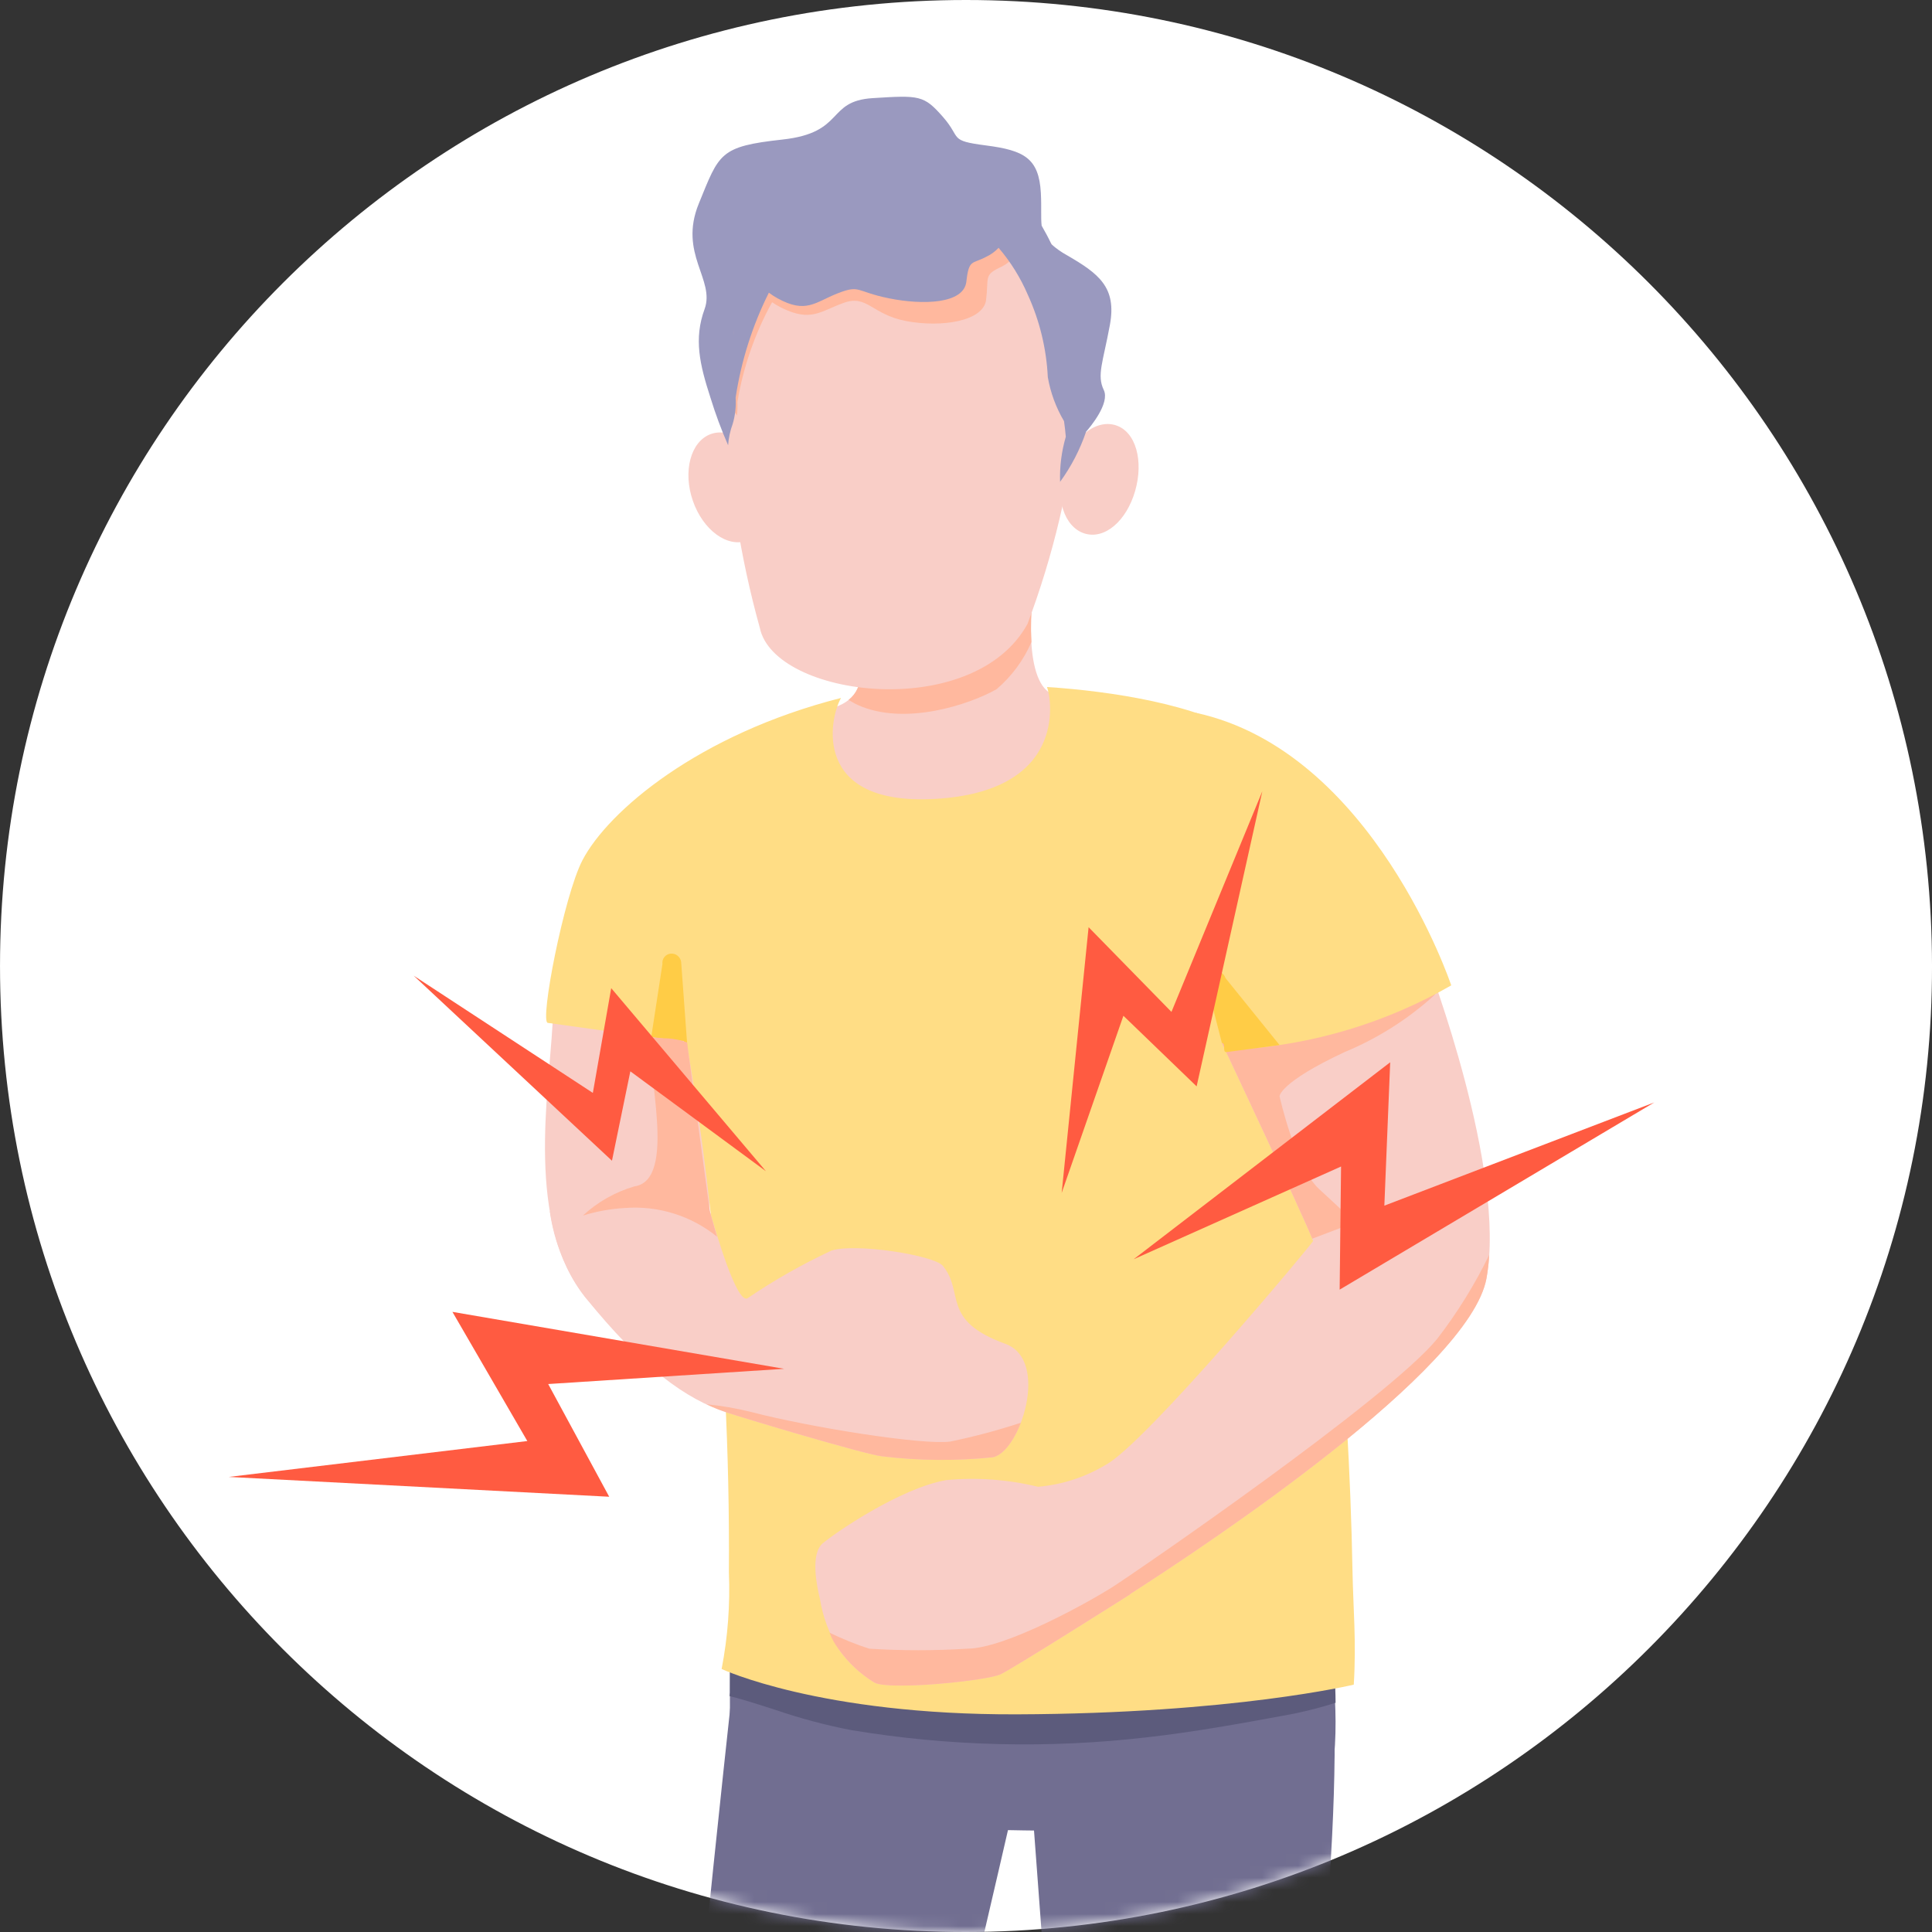 <svg width="160" height="160" viewBox="0 0 160 160" fill="none" xmlns="http://www.w3.org/2000/svg">
<rect x="0" y="0" width="160" height="160" fill="#333333" stroke="none"/>
<path fill-rule="evenodd" clip-rule="evenodd" d="M160.001 80C160.047 123.972 124.191 159.965 80.001 160C35.819 160.035 0.001 124.182 0.001 80C0.001 35.816 35.819 -0 80.001 -0C124.184 -0 159.955 35.816 160.001 80Z" fill="white"/>
<mask id="mask0_1127_56947" style="mask-type:alpha" maskUnits="userSpaceOnUse" x="0" y="0" width="161" height="160">
<path fill-rule="evenodd" clip-rule="evenodd" d="M160.001 80C160.047 123.972 124.191 159.965 80.001 160C35.819 160.035 0.001 124.182 0.001 80C0.001 35.816 35.819 -0 80.001 -0C124.184 -0 159.955 35.816 160.001 80Z" fill="white"/>
</mask>
<g mask="url(#mask0_1127_56947)">
<path d="M58.783 100.296C58.783 100.296 60.416 106.486 61.23 106.822C62.043 107.158 59.548 116.137 59.548 116.137C55.285 114.043 51.509 111.076 48.467 107.429C43.528 101.292 45.45 90.575 45.756 84.861C46.063 79.147 58.35 85.183 58.35 85.183L58.783 100.296Z" fill="#F9CEC7"/>
<path d="M67.457 58.896C67.457 58.896 71.308 58.824 71.236 55.844C71.159 52.718 85.518 49.418 85.518 49.418C85.518 49.418 84.532 57.443 87.75 57.636C90.416 57.796 86.728 67.324 86.728 67.324L67.457 67.13V58.896Z" fill="#F9CEC7"/>
<path d="M85.518 49.418C85.518 49.418 71.159 52.718 71.235 55.844C71.258 56.248 71.183 56.653 71.016 57.022C70.848 57.391 70.594 57.714 70.274 57.963C70.515 58.1 70.733 58.246 71.011 58.371C74.933 60.159 80.324 58.328 82.529 57.079C83.778 56.016 84.766 54.681 85.418 53.176C85.352 51.923 85.385 50.666 85.518 49.418Z" fill="#FFB89E"/>
<path d="M62.767 233.074C62.767 233.074 56.739 188.736 56.817 180.962C56.9 172.78 61.185 135.324 61.548 131.484L87.156 132.84C86.194 143.009 77.205 175.307 77.314 181.444C77.387 185.506 77.951 231.684 77.951 231.684C75.547 233.205 72.765 234.022 69.921 234.042C64.232 234.07 62.767 233.074 62.767 233.074Z" fill="#716E91"/>
<path d="M91.222 232.489C91.222 232.489 87.444 189.256 87.522 181.482C87.605 173.299 84.04 134.851 84.404 131.014L110.17 136.542C111.691 150.407 107.911 175.825 108.02 181.964C108.091 185.983 106.484 229.767 106.567 230.756C106.567 230.76 106.565 230.765 106.563 230.768C106.56 230.771 106.556 230.773 106.552 230.774C106.552 230.774 105.226 233.739 99.434 234.016C93.69 234.284 91.222 232.489 91.222 232.489Z" fill="#716E91"/>
<path d="M60.567 133.586C60.246 142.673 60.673 150.213 60.673 150.213C70.546 151.19 80.463 151.659 90.385 151.617C100.393 151.527 109.502 152.194 110.205 147.76C111.194 141.519 110.012 138.033 110.26 132.84L60.567 133.586Z" fill="#716E91"/>
<path d="M60.42 140.459C60.597 140.512 60.78 140.562 60.971 140.606C62.047 140.901 63.107 141.249 64.169 141.589C66.233 142.299 68.344 142.863 70.486 143.278C78.607 144.628 86.877 144.827 95.054 143.868C98.822 143.442 102.57 142.77 106.305 142.079C107.761 141.823 109.198 141.468 110.607 141.016C110.587 137.648 110.094 134.901 110.262 131.366L96.429 131.573L90.283 130.01C90.252 130.333 90.208 130.894 90.152 131.668L81.989 131.79L61.544 130.01C61.509 130.393 61.434 131.111 61.328 132.101L60.569 132.111C60.466 135.021 60.439 137.771 60.452 140.167L60.42 140.459Z" fill="#5C5B7C"/>
<path d="M103.204 60.943C99.293 58.358 92.063 57.242 86.71 56.895C87.134 58.074 88.271 65.546 77.434 66.163C67.243 66.744 68.659 59.547 69.649 57.801C57.818 60.807 50.343 67.196 48.237 71.239C46.694 74.207 44.682 84.616 45.364 84.711C47.112 84.949 53.04 85.807 56.86 86.239C57.049 87.685 57.976 92.371 58.873 100.632C59.934 110.452 60.432 120.326 60.363 130.203C60.474 132.89 60.273 135.58 59.762 138.219C59.762 138.219 67.881 142.032 84.213 141.974C102.143 141.913 112.113 139.515 112.113 139.515C112.335 136.007 112.063 133.096 112.009 130.149C111.412 97.297 104.927 62.079 103.204 60.943Z" fill="#FFDD85"/>
<path d="M56.94 86.911L56.411 79.674C56.385 79.467 56.279 79.278 56.116 79.148C55.953 79.018 55.746 78.956 55.538 78.976C55.437 78.986 55.339 79.017 55.249 79.066C55.16 79.114 55.081 79.181 55.018 79.261C54.955 79.341 54.908 79.432 54.881 79.531C54.854 79.629 54.847 79.732 54.861 79.833L53.931 85.894C54.268 85.934 56.314 86.177 56.628 86.213L56.94 86.911Z" fill="#FFCC46"/>
<path d="M58.843 35.955C57.191 36.572 56.536 39.05 57.381 41.48C58.225 43.91 60.247 45.386 61.898 44.768C63.548 44.151 64.204 41.673 63.36 39.244C62.515 36.816 60.493 35.337 58.843 35.955Z" fill="#F9CEC7"/>
<path d="M67.481 13.517C67.481 13.517 67.482 13.489 67.47 13.441L67.481 13.517Z" fill="#381911"/>
<path d="M60.124 34.038C60.356 40.111 61.296 46.137 62.924 51.992C64.103 57.758 80.583 59.846 85.088 51.683C87.227 46.005 88.629 40.076 89.261 34.042C89.261 34.116 89.261 34.158 89.261 34.158C89.261 34.158 92.991 15.757 76.734 15.273C60.476 14.79 59.008 23.412 60.124 34.039V34.038Z" fill="#F9CEC7"/>
<path d="M82.767 17.033C82.359 16.707 78.356 14.992 76.737 15.273C75.117 15.555 62.184 19.076 61.393 19.565C60.602 20.054 59.33 30.347 59.389 31.246C59.776 32.377 60.33 33.444 61.032 34.412C61.073 34.039 61.085 33.664 61.07 33.29C61.552 30.394 62.522 27.6 63.94 25.028C64.179 25.193 64.429 25.34 64.688 25.47C67.158 26.707 67.931 25.775 69.883 25.077C71.836 24.378 72.184 26.055 75.079 26.595C77.973 27.134 81.448 26.61 81.665 24.826C81.882 23.043 81.497 22.798 82.696 22.206C83.096 22.039 83.46 21.798 83.771 21.497C84.555 22.313 85.227 23.23 85.768 24.225C86.358 23.036 86.769 22.179 86.769 22.179C86.769 22.179 83.177 17.36 82.767 17.033Z" fill="#FFB89E"/>
<path d="M92.4 35.218C90.719 34.687 88.776 36.264 88.062 38.739C87.347 41.213 88.129 43.65 89.811 44.179C91.493 44.708 93.292 43.135 94.007 40.661C94.722 38.186 94.078 35.748 92.4 35.218Z" fill="#F9CEC7"/>
<path d="M118.262 79.814L101.191 86.371C101.191 86.371 108.814 102.556 108.737 102.786C108.661 103.016 94.848 119.564 91.576 121.309C89.868 122.336 87.947 122.958 85.96 123.129C83.475 122.523 80.906 122.336 78.359 122.576C74.503 123.254 69.088 126.998 68.135 127.811C67.087 128.714 67.648 131.358 67.91 132.451C68.145 133.887 68.653 135.266 69.408 136.511C70.198 137.651 71.219 138.613 72.404 139.335C73.621 140.011 81.73 139.187 82.855 138.657C83.979 138.126 93.603 132.025 93.603 132.025L93.593 132.005C100.144 127.805 121.668 113.49 123.098 105.889C124.785 96.919 118.262 79.814 118.262 79.814Z" fill="#F9CEC7"/>
<path d="M118.262 79.814L116.749 80.395V82.4L115.693 80.8L101.191 86.371C101.191 86.371 107.949 100.72 108.674 102.583L112.201 101.242C112.201 101.242 111.194 100.262 109.234 98.464C107.274 96.666 105.966 90.787 105.966 90.787C105.966 90.787 105.966 89.643 111.357 87.127C114.096 85.992 116.618 84.391 118.812 82.397L119.011 81.903C118.561 80.596 118.262 79.814 118.262 79.814Z" fill="#FFB89E"/>
<path d="M83.263 111.292C77.878 109.332 79.91 107.077 78.092 104.84C77.379 103.955 70.839 102.924 68.856 103.569C66.427 104.702 64.093 106.028 61.877 107.537C60.959 107.831 59.323 102.141 58.782 100.295C56.458 99.441 54.422 100.314 51.929 100.099C50.352 99.98 48.768 99.989 47.193 100.127C46.634 100.168 46.084 100.231 45.533 100.311C45.885 102.895 46.895 105.346 48.466 107.428C53.148 113.246 56.815 115.896 60.23 116.987C61.276 117.346 71.597 120.449 73.052 120.603C76.088 120.971 79.157 120.999 82.199 120.686C84.469 120.288 86.98 112.646 83.263 111.292Z" fill="#F9CEC7"/>
<path d="M48.275 100.668C49.405 100.317 50.574 100.106 51.755 100.041C54.511 99.829 57.243 100.681 59.389 102.423C59.318 102.19 59.254 101.968 59.193 101.76L59.174 101.696C58.938 100.878 58.783 100.296 58.783 100.296L56.899 86.337C56.274 86.099 55.611 85.981 54.943 85.989L53.93 85.894C53.446 88.499 56.157 97.729 52.536 98.252C50.948 98.716 49.489 99.543 48.275 100.668Z" fill="#FFB89E"/>
<path d="M102.55 86.91C108.757 86.515 114.79 84.7 120.185 81.605C120.185 81.605 113.724 62.211 99.025 59.029L95.744 67.812L102.55 86.91Z" fill="#FFDD85"/>
<path d="M105.967 86.546L101.491 81.002C101.418 80.796 101.277 80.622 101.091 80.508C100.906 80.393 100.687 80.346 100.471 80.373C100.372 80.376 100.276 80.402 100.189 80.448C100.102 80.493 100.027 80.558 99.968 80.638C99.91 80.717 99.871 80.808 99.853 80.905C99.835 81.002 99.839 81.102 99.865 81.196L101.192 86.374C101.556 86.403 101.209 87.111 101.548 87.133L105.967 86.546Z" fill="#FFCC46"/>
<path d="M88.323 21.116C87.876 20.868 87.458 20.571 87.077 20.232C86.831 19.701 86.555 19.189 86.265 18.69C86.186 18.016 86.265 17.192 86.199 15.968C86.035 13.095 84.811 12.454 81.665 12.046C78.52 11.638 79.664 11.474 78.087 9.678C76.51 7.881 76.152 7.881 72.276 8.126C68.4 8.37 70.026 10.985 64.798 11.557C59.571 12.129 59.571 12.7 57.871 16.862C56.172 21.024 59.246 23.152 58.349 25.603C57.451 28.054 57.941 30.172 58.838 32.937C59.249 34.276 59.737 35.59 60.298 36.873C60.341 36.269 60.469 35.673 60.679 35.105C60.886 34.401 60.969 33.666 60.922 32.934C61.377 29.909 62.306 26.975 63.674 24.239C63.902 24.411 64.142 24.567 64.393 24.706C66.761 26.007 67.497 25.027 69.376 24.292C71.255 23.556 70.849 24.144 73.623 24.706C76.397 25.267 79.826 25.191 80.032 23.312C80.239 21.433 80.516 21.892 81.668 21.269C82.057 21.089 82.407 20.835 82.7 20.523C83.701 21.693 84.518 23.008 85.124 24.423C86.102 26.568 86.662 28.88 86.775 31.235C86.999 32.521 87.454 33.757 88.119 34.881C88.178 35.314 88.231 35.746 88.266 36.17C87.911 37.382 87.75 38.643 87.792 39.905C88.713 38.637 89.439 37.237 89.944 35.753C90.283 35.367 91.939 33.395 91.409 32.296C90.819 31.071 91.345 30.01 91.917 26.905C92.489 23.799 91.018 22.668 88.323 21.116ZM60.77 27.328C60.757 27.475 60.741 27.622 60.73 27.77C60.745 27.621 60.747 27.474 60.77 27.326V27.328Z" fill="#9A99BF"/>
<path d="M119.012 110.89C114.925 115.88 93.878 130.331 92.041 131.489C90.205 132.647 83.261 136.538 80.088 136.538C77.391 136.706 74.686 136.706 71.989 136.538C70.863 136.174 69.764 135.731 68.701 135.212C68.873 135.679 69.111 136.118 69.41 136.516C70.201 137.656 71.221 138.618 72.406 139.34C73.624 140.016 81.732 139.192 82.857 138.662C83.981 138.131 93.605 132.03 93.605 132.03L93.595 132.011C100.146 127.81 121.67 113.496 123.1 105.894C123.218 105.24 123.296 104.579 123.334 103.916C122.137 106.383 120.688 108.72 119.012 110.89Z" fill="#FFB89E"/>
<path d="M78.715 119.38C76.561 119.707 67.136 118.225 62.185 116.929C60.98 116.629 59.755 116.418 58.519 116.297C59.074 116.563 59.646 116.794 60.231 116.988C61.278 117.348 71.598 120.45 73.053 120.605C76.09 120.973 79.158 121 82.201 120.687C83.067 120.54 83.969 119.331 84.543 117.825C82.631 118.455 80.686 118.974 78.715 119.38Z" fill="#FFB89E"/>
<path d="M87.923 98.792L90.153 76.786L97.015 83.802L104.541 65.527L99.099 89.969L93.035 84.122L87.923 98.792Z" fill="#FF5B41"/>
<path d="M93.887 104.284L115.13 87.973L114.646 99.847L137.001 91.299L110.944 106.803L111.061 96.605L93.887 104.284Z" fill="#FF5B41"/>
<path d="M63.429 96.994L50.618 81.835L49.097 90.51L34.256 80.799L50.68 96.126L52.202 88.723L63.429 96.994Z" fill="#FF5B41"/>
<path d="M64.938 113.359L37.467 108.643L43.67 119.341L18.941 122.313L50.452 123.954L45.399 114.62L64.938 113.359Z" fill="#FF5B41"/>
</g>
</svg>
